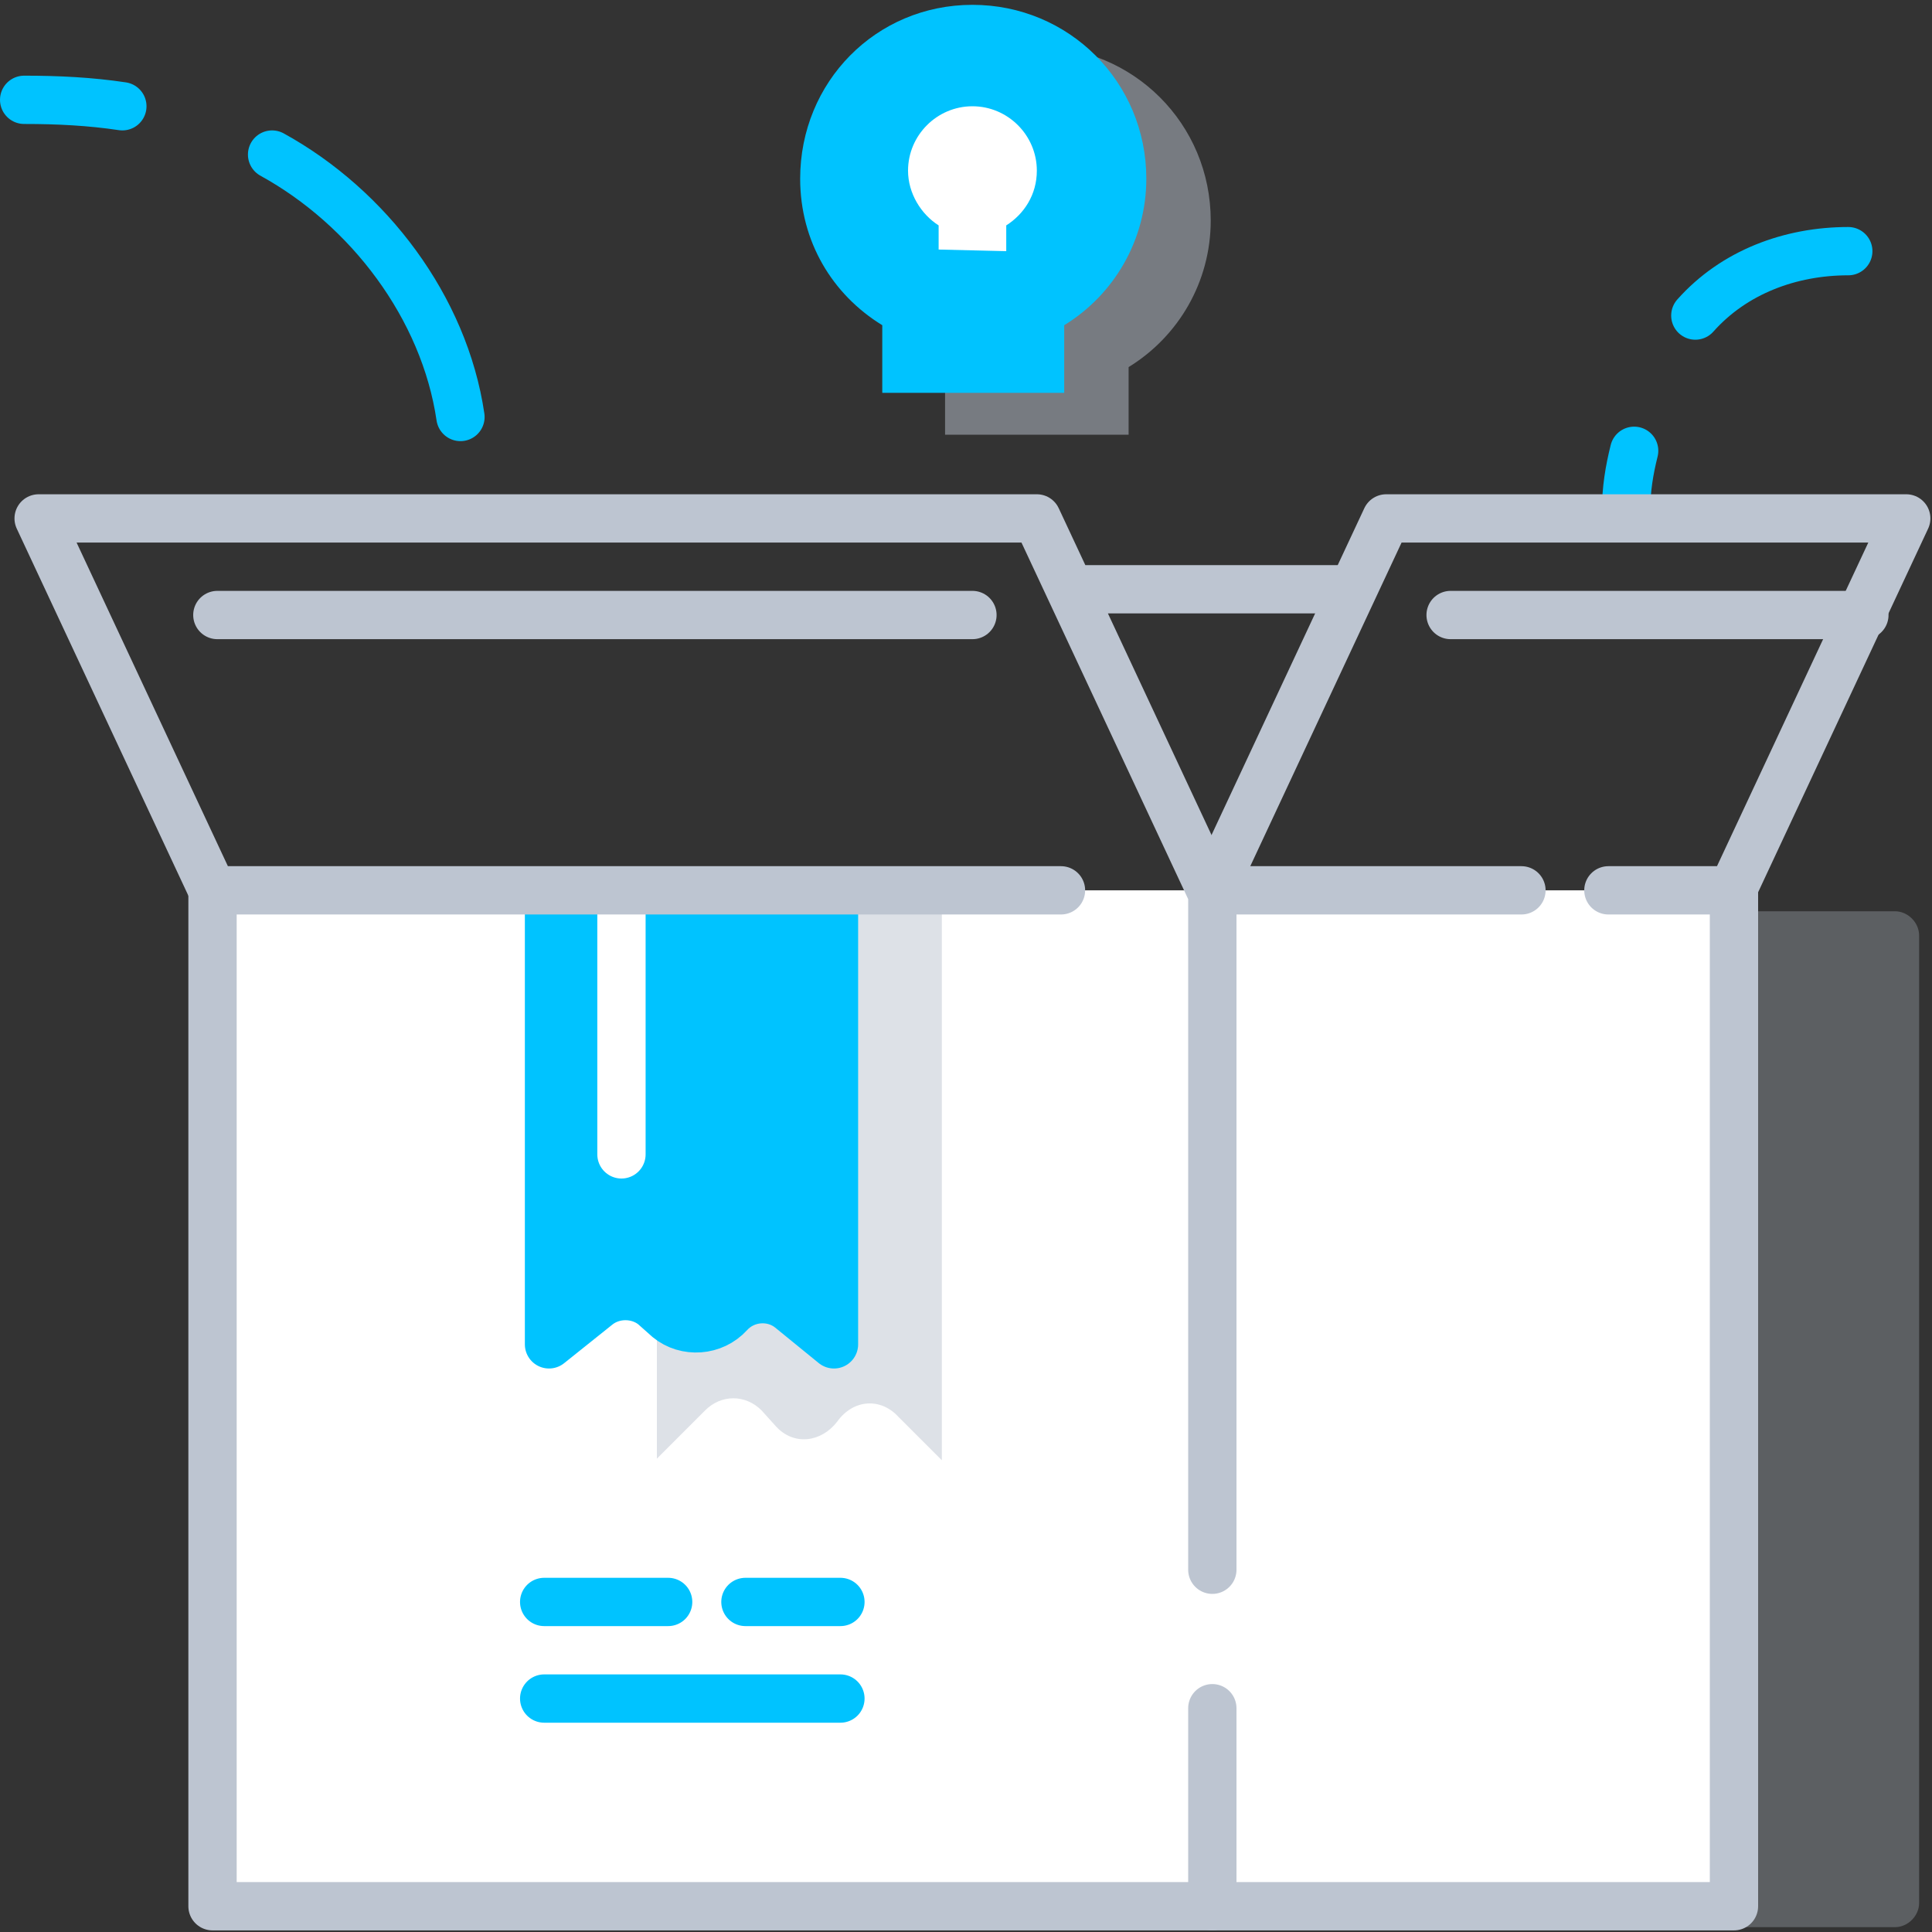 <?xml version="1.0" encoding="utf-8"?>
<!-- Generator: Adobe Illustrator 19.0.0, SVG Export Plug-In . SVG Version: 6.00 Build 0)  -->
<svg version="1.1" id="Layer_1" xmlns="http://www.w3.org/2000/svg" xmlns:xlink="http://www.w3.org/1999/xlink" x="0px" y="0px"
	 viewBox="-939 450 120 120" style="enable-background:new -939 450 120 120;" xml:space="preserve">
<rect x="-939" y="450" width="120" height="120" fill="#333333" stroke="none"/>
<path style="fill:none;stroke:#00c3ff;stroke-width:3;stroke-linecap:round;stroke-linejoin:round;stroke-miterlimit:10;" d="
	M-850.9,560.7h19.3"/>
<path style="opacity:0.3;fill:#BDC5D1;enable-background:new    ;" d="M-914.4,506.6h93.1c0.8,0,1.5,0.7,1.5,1.5v60.1
	c0,0.8-0.7,1.5-1.5,1.5h-91.6c-0.8,0-1.5-0.7-1.5-1.5V506.6"/>
<path style="fill:#FFFFFF;stroke:#BDC5D1;stroke-width:3;stroke-linecap:round;stroke-linejoin:round;stroke-miterlimit:10;" d="
	M-831.3,505.3v63.1h-94.5v-63.1"/>
<path style="opacity:0.5;fill:#BDC5D1;enable-background:new    ;" d="M-898.2,505.4v35.2l3-3c1-1,2.5-1,3.5,0l0.9,1
	c1.1,1.2,2.8,1,3.8-0.3c1-1.4,2.7-1.5,3.8-0.3l2.7,2.7v-35.3"/>
<path style="fill:#00c3ff;stroke:#00c3ff;stroke-width:3;stroke-linecap:round;stroke-linejoin:round;stroke-miterlimit:10;" d="
	M-904.9,505.4v28.1l3-2.4c1-0.8,2.5-0.8,3.5,0l0.9,0.8c1.1,0.9,2.8,0.8,3.8-0.3l0,0c1-1.1,2.7-1.2,3.8-0.3l2.7,2.2v-28.1"/>
<path style="fill:none;stroke:#00c3ff;stroke-width:3;stroke-linecap:round;stroke-linejoin:round;stroke-miterlimit:10;" d="
	M-886.8,555.5h-18.4 M-886.8,549.5h-5.9 M-897.5,549.5h-7.7"/>
<path style="fill:none;stroke:#FFFFFF;stroke-width:3;stroke-linecap:round;stroke-linejoin:round;stroke-miterlimit:10;" d="
	M-900.4,505.4v16.3"/>
<path style="fill:none;stroke:#BDC5D1;stroke-width:3;stroke-linecap:round;stroke-linejoin:round;stroke-miterlimit:10;" d="
	M-863.7,505.3v42.2 M-863.7,556.1v12.3 M-873.1,505.3h-52.7l-10.8-23.1h62l10.8,23.1h19.3 M-855.2,486.6h-17.3 M-878.6,488.2h-46.9
	 M-823.2,488.2h-25.7"/>
<path style="fill:none;stroke:#00c3ff;stroke-width:3;stroke-linecap:round;stroke-linejoin:round;stroke-miterlimit:10;" d="
	M-838,481.7c0-1.3,0.2-2.5,0.5-3.7"/>
<path style="fill:none;stroke:#BDC5D1;stroke-width:3;stroke-linecap:round;stroke-linejoin:round;stroke-miterlimit:10;" d="
	M-839.1,505.3h7.7l10.8-23.1h-32.3l-10.8,23.1"/>
<path style="fill:none;stroke:#00c3ff;stroke-width:3;stroke-linecap:round;stroke-linejoin:round;stroke-miterlimit:10;" d="
	M-931.4,456.6c-2-0.3-4-0.4-6.1-0.4 M-910.4,475.9c-1-6.8-5.7-13-11.7-16.3 M-833.7,469.6c2.4-2.7,5.9-4,9.5-4"/>
<path style="opacity:0.5;fill:#BDC5D1;enable-background:new    ;" d="M-868.9,477v-4.2c3.1-1.9,5.1-5.3,5.1-9.1
	c0-6-4.8-10.8-10.8-10.8s-10.8,4.9-10.8,10.8c0,3.9,2,7.2,5.1,9.1v4.2"/>
<path style="fill:#00c3ff;" d="M-872.9,474.4v-4.2c3.1-1.9,5.1-5.3,5.1-9.1c0-6-4.8-10.8-10.8-10.8s-10.7,4.8-10.7,10.8
	c0,3.9,2,7.2,5.1,9.1v4.2"/>
<path style="fill:#FFFFFF;" d="M-876.5,465.6V464c1.1-0.7,1.9-1.9,1.9-3.4c0-2.2-1.8-4-4-4c-2.2,0-4,1.8-4,4c0,1.4,0.8,2.7,1.9,3.4
	v1.5"/>
</svg>
